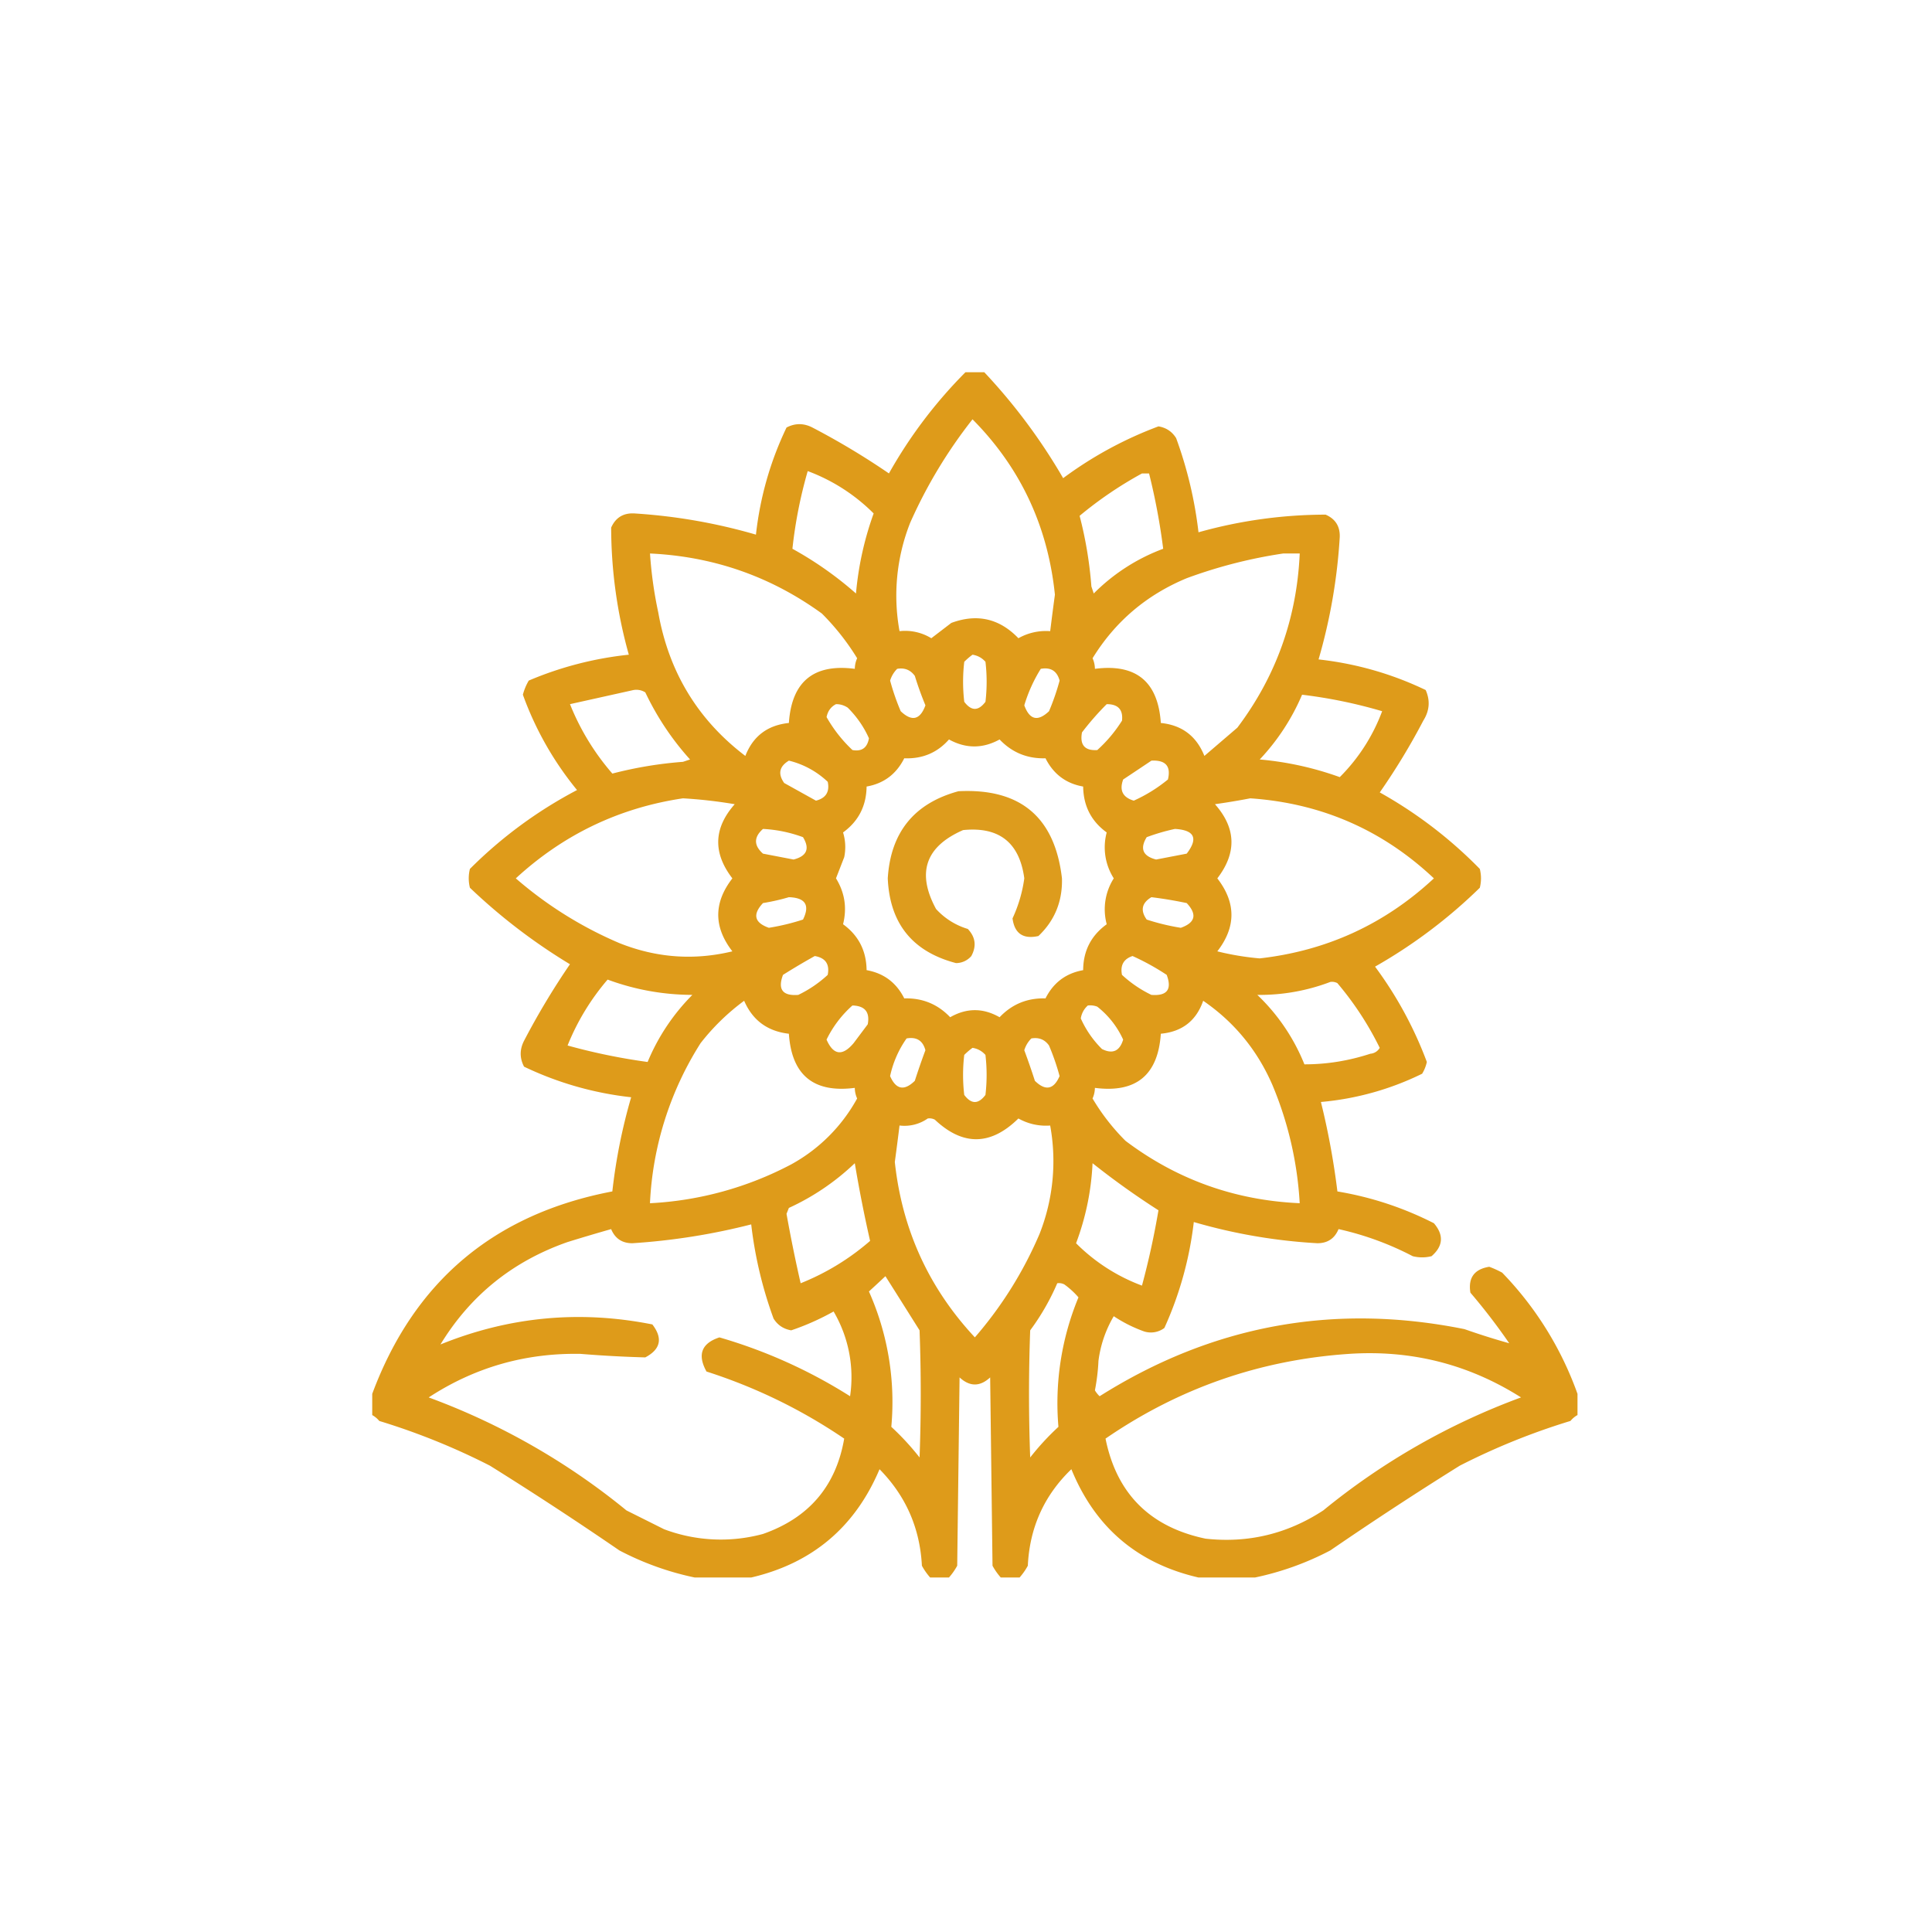 <?xml version="1.0" encoding="UTF-8"?>
<svg xmlns="http://www.w3.org/2000/svg" width="109" height="109" fill="none">
  <path opacity=".937" fill-rule="evenodd" clip-rule="evenodd" d="M54.469 21h1.062a32.517 32.517 0 0 1 4.45 5.977 21.827 21.827 0 0 1 5.378-2.922c.435.073.767.294.997.664a23.218 23.218 0 0 1 1.261 5.312 26.645 26.645 0 0 1 7.172-.996c.551.24.817.66.797 1.262a31.334 31.334 0 0 1-1.195 6.906c2.119.236 4.133.812 6.043 1.727.263.592.219 1.167-.133 1.726a37.323 37.323 0 0 1-2.457 4.051 24.795 24.795 0 0 1 5.644 4.316c.089.355.089.709 0 1.063a28.783 28.783 0 0 1-5.91 4.45 21.83 21.83 0 0 1 2.922 5.378c-.051.236-.14.457-.266.664a16.169 16.169 0 0 1-5.71 1.594c.412 1.662.721 3.344.93 5.047 1.905.318 3.72.916 5.444 1.793.569.668.525 1.288-.132 1.86a2.157 2.157 0 0 1-1.063 0 16.946 16.946 0 0 0-4.184-1.528c-.22.531-.62.797-1.195.797a31.077 31.077 0 0 1-6.972-1.196 20.022 20.022 0 0 1-1.66 5.977 1.271 1.271 0 0 1-1.13.2 7.871 7.871 0 0 1-1.726-.864 6.58 6.58 0 0 0-.863 2.523 11.398 11.398 0 0 1-.2 1.66c.073.123.161.234.266.332 6.356-4.01 13.218-5.272 20.586-3.785a41.06 41.06 0 0 0 2.523.797c-.68-.99-1.41-1.941-2.191-2.855-.134-.839.22-1.325 1.063-1.461.25.092.494.203.73.332A18.977 18.977 0 0 1 89 78.64v1.195c-.15.082-.282.193-.398.332a38.138 38.138 0 0 0-6.243 2.523 200.504 200.504 0 0 0-7.304 4.782A16.32 16.32 0 0 1 70.805 89h-3.188c-3.443-.793-5.834-2.83-7.172-6.11-1.535 1.478-2.354 3.293-2.457 5.446a3.61 3.61 0 0 1-.465.664h-1.062a3.615 3.615 0 0 1-.465-.664l-.133-10.625c-.575.531-1.15.531-1.726 0l-.133 10.625a3.615 3.615 0 0 1-.465.664h-1.062a3.61 3.61 0 0 1-.465-.664c-.11-2.123-.907-3.938-2.39-5.445-1.383 3.268-3.796 5.304-7.24 6.109h-3.187a16.32 16.32 0 0 1-4.25-1.527 200.59 200.59 0 0 0-7.304-4.782 38.138 38.138 0 0 0-6.243-2.523 1.398 1.398 0 0 0-.398-.332V78.64c2.357-6.34 6.873-10.148 13.547-11.422a31.355 31.355 0 0 1 1.062-5.313 18.689 18.689 0 0 1-6.043-1.726c-.252-.483-.252-.97 0-1.461a42.172 42.172 0 0 1 2.59-4.317 32.576 32.576 0 0 1-5.644-4.316 2.16 2.16 0 0 1 0-1.063 24.905 24.905 0 0 1 6.043-4.449 18.241 18.241 0 0 1-3.055-5.379c.074-.28.184-.545.332-.797a19.65 19.65 0 0 1 5.645-1.46 26.641 26.641 0 0 1-.996-7.172c.256-.572.7-.837 1.328-.797 2.327.148 4.607.546 6.84 1.195.236-2.12.811-4.134 1.726-6.043.483-.252.97-.252 1.46 0a42.141 42.141 0 0 1 4.317 2.59A26.445 26.445 0 0 1 54.47 21zm.398 2.656c2.702 2.726 4.25 6.024 4.649 9.895a169.52 169.52 0 0 0-.266 2.058 3.156 3.156 0 0 0-1.793.399c-1.072-1.115-2.333-1.402-3.785-.864l-1.129.864a2.827 2.827 0 0 0-1.793-.399 11.18 11.18 0 0 1 .598-6.109 27.343 27.343 0 0 1 3.52-5.844zm-9.297 2.922a10.347 10.347 0 0 1 3.72 2.39 17.909 17.909 0 0 0-.997 4.516 20.03 20.03 0 0 0-3.586-2.523c.159-1.48.447-2.94.863-4.383zm18.86.133h.398c.35 1.4.616 2.816.797 4.25a10.854 10.854 0 0 0-3.918 2.523l-.133-.398a22.542 22.542 0 0 0-.664-3.984 21.92 21.92 0 0 1 3.52-2.391zm-27.758 4.516c3.582.168 6.814 1.297 9.695 3.386a13.585 13.585 0 0 1 1.992 2.524c-.086.191-.13.39-.132.597-2.322-.3-3.562.719-3.72 3.055-1.205.125-2.023.745-2.456 1.86-2.681-2.038-4.32-4.739-4.914-8.102a23.048 23.048 0 0 1-.465-3.32zm35.726 0h.93c-.163 3.655-1.336 6.93-3.52 9.828l-1.859 1.593c-.445-1.118-1.264-1.738-2.457-1.859-.157-2.336-1.397-3.355-3.719-3.055a1.485 1.485 0 0 0-.132-.597c1.274-2.07 3.045-3.575 5.312-4.516a27.347 27.347 0 0 1 5.445-1.394zm-17.53 5.71c.289.046.532.178.73.399a9.634 9.634 0 0 1 0 2.258c-.399.531-.797.531-1.196 0a9.634 9.634 0 0 1 0-2.258c.152-.15.307-.284.465-.398zm-4.25.797c.418-.072.75.061.995.399.173.563.373 1.117.598 1.66-.299.821-.764.932-1.395.332a13.242 13.242 0 0 1-.597-1.727c.078-.255.211-.476.398-.664zm8.1 0c.563-.1.917.121 1.063.664-.16.59-.359 1.166-.597 1.727-.631.6-1.096.49-1.395-.332a8.458 8.458 0 0 1 .93-2.059zM35.743 38.93a.944.944 0 0 1 .664.133c.66 1.388 1.5 2.65 2.524 3.785l-.399.133a22.543 22.543 0 0 0-3.984.663 13.73 13.73 0 0 1-2.39-3.917l3.585-.797zm37.719.265c1.532.184 3.037.494 4.516.93a10.349 10.349 0 0 1-2.391 3.719 17.903 17.903 0 0 0-4.516-.996 12.375 12.375 0 0 0 2.39-3.653zm-26.297.532c.24-.002.462.065.664.199.51.508.908 1.083 1.195 1.726-.094.538-.403.76-.93.664a7.855 7.855 0 0 1-1.46-1.859c.067-.338.244-.582.531-.73zm15.273 0c.642-.001.93.309.864.93a7.869 7.869 0 0 1-1.395 1.66c-.707.045-.994-.288-.863-.997.437-.57.902-1.102 1.395-1.593zm-8.898 1.992c.952.524 1.904.524 2.855 0 .702.737 1.565 1.092 2.59 1.062.45.894 1.158 1.426 2.125 1.594.015 1.095.457 1.958 1.328 2.59a3.255 3.255 0 0 0 .399 2.59 3.254 3.254 0 0 0-.398 2.59c-.88.636-1.323 1.5-1.329 2.59-.97.172-1.678.703-2.125 1.593-1.025-.03-1.888.325-2.59 1.063-.93-.532-1.859-.532-2.788 0-.702-.738-1.565-1.092-2.59-1.063-.447-.89-1.155-1.421-2.125-1.594-.015-1.095-.457-1.958-1.328-2.59.23-.92.096-1.784-.399-2.59l.465-1.195c.095-.47.073-.935-.066-1.394.87-.632 1.313-1.495 1.328-2.59.967-.168 1.675-.7 2.125-1.594 1.023.041 1.864-.313 2.523-1.062zm-9.031 1.195a4.858 4.858 0 0 1 2.191 1.195c.116.567-.106.92-.664 1.063l-1.793-.996c-.366-.517-.277-.938.266-1.262zm20.453 0c.802-.041 1.111.313.93 1.063a8.6 8.6 0 0 1-1.926 1.195c-.624-.186-.824-.584-.598-1.195.54-.358 1.071-.712 1.594-1.063zM38.53 45.04c.98.057 1.953.168 2.922.332-1.195 1.35-1.24 2.744-.133 4.184-1.062 1.372-1.062 2.745 0 4.117-2.163.523-4.288.368-6.375-.465a22.156 22.156 0 0 1-5.843-3.652c2.688-2.473 5.83-3.979 9.43-4.516zm32.008 0c4.003.276 7.456 1.78 10.36 4.516-2.772 2.58-6.048 4.086-9.829 4.515-.81-.07-1.606-.202-2.39-.398 1.062-1.372 1.062-2.745 0-4.117 1.106-1.44 1.062-2.834-.133-4.184.685-.097 1.35-.208 1.992-.332zm-27.492 1.727c.777.04 1.53.196 2.258.465.395.648.218 1.069-.532 1.261l-1.726-.332c-.523-.464-.523-.929 0-1.394zm23.242 0c1.105.064 1.326.53.664 1.394l-1.726.332c-.75-.192-.927-.613-.532-1.261a11.446 11.446 0 0 1 1.594-.465zm-21.781 3.851c.932.03 1.198.45.797 1.262-.628.205-1.27.36-1.926.465-.82-.29-.93-.755-.332-1.395.51-.084.998-.195 1.46-.332zm20.453 0c.668.082 1.332.193 1.992.332.598.64.488 1.104-.332 1.395a12.53 12.53 0 0 1-1.926-.465c-.366-.517-.277-.938.266-1.262zm-18.992 3.32c.605.103.848.458.73 1.063a6.737 6.737 0 0 1-1.66 1.129c-.883.069-1.171-.308-.863-1.129a38.677 38.677 0 0 1 1.793-1.063zm17.93 0c.67.303 1.312.657 1.925 1.063.308.821.02 1.198-.863 1.129A6.737 6.737 0 0 1 63.3 55c-.106-.542.093-.896.597-1.063zM34.28 55.267c1.54.569 3.135.857 4.782.863a11.718 11.718 0 0 0-2.524 3.785 34.072 34.072 0 0 1-4.516-.93 13.33 13.33 0 0 1 2.258-3.718zm40.774.132c.14-.02.272.003.398.067a17.684 17.684 0 0 1 2.39 3.652.67.67 0 0 1-.53.332c-1.223.4-2.463.6-3.72.598a11.123 11.123 0 0 0-2.656-3.918 11.23 11.23 0 0 0 4.118-.73zm-33.07 1.063c.475 1.102 1.316 1.722 2.523 1.86.157 2.336 1.397 3.354 3.719 3.054.002.207.046.406.132.598a9.391 9.391 0 0 1-3.718 3.718 19.15 19.15 0 0 1-7.97 2.192 18.415 18.415 0 0 1 2.856-9.031 12.547 12.547 0 0 1 2.457-2.391zm25.898 0c1.76 1.208 3.066 2.802 3.918 4.781a20.159 20.159 0 0 1 1.527 6.64c-3.655-.162-6.931-1.335-9.828-3.519a12.054 12.054 0 0 1-1.86-2.39c.087-.192.13-.39.133-.598 2.322.3 3.562-.718 3.72-3.055 1.202-.112 1.998-.732 2.39-1.86zm-19.79.266c.706.019.994.373.864 1.062l-.797 1.063c-.63.747-1.14.681-1.527-.2a6.22 6.22 0 0 1 1.46-1.925zm13.282 0c.182-.021.36 0 .531.066a4.958 4.958 0 0 1 1.461 1.86c-.197.652-.595.829-1.195.53a5.701 5.701 0 0 1-1.195-1.726c.048-.291.18-.535.398-.73zm-10.227 1.859c.563-.1.917.12 1.063.664-.212.57-.411 1.145-.598 1.727-.597.584-1.062.495-1.394-.266a5.77 5.77 0 0 1 .93-2.125zm7.04 0c.424-.072.756.061.996.398.238.562.438 1.137.597 1.727-.332.761-.797.85-1.394.266a39.592 39.592 0 0 0-.598-1.727c.079-.255.212-.477.398-.664zm-3.32.531c.289.045.532.178.73.399a9.633 9.633 0 0 1 0 2.257c-.399.532-.797.532-1.196 0a9.633 9.633 0 0 1 0-2.257c.152-.151.307-.284.465-.399zm-2.524 3.985c.14-.02.272.002.398.066 1.582 1.493 3.154 1.471 4.715-.066.558.31 1.156.443 1.793.398a11.18 11.18 0 0 1-.598 6.11A22.156 22.156 0 0 1 55 75.452c-2.6-2.788-4.105-6.086-4.516-9.894.093-.688.182-1.374.266-2.059a2.277 2.277 0 0 0 1.594-.398zm-4.117 2.523c.243 1.46.53 2.92.863 4.383a13.725 13.725 0 0 1-3.918 2.39 83.233 83.233 0 0 1-.797-3.917l.133-.333a13.545 13.545 0 0 0 3.719-2.523zm13.414 0a44.501 44.501 0 0 0 3.718 2.656 45.388 45.388 0 0 1-.93 4.25 10.347 10.347 0 0 1-3.718-2.39c.548-1.458.858-2.963.93-4.516zM24.85 75.852c1.687-2.769 4.078-4.695 7.172-5.778.82-.254 1.64-.498 2.457-.73.222.531.62.797 1.196.797 2.271-.147 4.507-.5 6.707-1.063.211 1.819.631 3.59 1.261 5.313.23.369.561.59.997.664.827-.28 1.623-.635 2.39-1.063a7.324 7.324 0 0 1 .93 4.781 28.711 28.711 0 0 0-7.371-3.32c-1.011.333-1.255.975-.73 1.926 2.779.892 5.368 2.153 7.769 3.785-.462 2.677-1.989 4.47-4.582 5.379a9.084 9.084 0 0 1-5.578-.266l-2.125-1.062a38.705 38.705 0 0 0-11.157-6.375c2.595-1.695 5.45-2.514 8.567-2.457 1.22.1 2.437.166 3.652.199.867-.458 1-1.078.399-1.86-4.096-.816-8.08-.44-11.953 1.13zM49.954 72c.639 1.01 1.28 2.028 1.926 3.055a96.79 96.79 0 0 1 0 7.172 14.631 14.631 0 0 0-1.594-1.727 15.325 15.325 0 0 0-1.262-7.637c.316-.289.626-.576.93-.863zm9.695.398c.14-.02.273.003.399.067.296.214.562.457.797.73a15.589 15.589 0 0 0-1.13 7.305 14.631 14.631 0 0 0-1.593 1.727 96.79 96.79 0 0 1 0-7.172 13.222 13.222 0 0 0 1.527-2.657zm16.47 3.985c3.51-.233 6.742.586 9.695 2.457a38.707 38.707 0 0 0-11.157 6.375c-2.026 1.325-4.24 1.857-6.64 1.594-3.137-.658-5.019-2.54-5.645-5.645 4.147-2.85 8.729-4.444 13.746-4.781z" fill="#DB940B"></path>
  <path opacity=".923" fill-rule="evenodd" clip-rule="evenodd" d="M54.07 44.64c3.495-.178 5.443 1.46 5.844 4.915.034 1.296-.409 2.381-1.328 3.254-.862.19-1.349-.142-1.461-.996a7.875 7.875 0 0 0 .664-2.258c-.271-2.02-1.422-2.928-3.453-2.723-2.124.928-2.633 2.41-1.527 4.45a3.968 3.968 0 0 0 1.793 1.128c.434.459.5.968.199 1.528a1.139 1.139 0 0 1-.864.398c-2.457-.643-3.74-2.236-3.851-4.781.162-2.596 1.49-4.234 3.984-4.914z" fill="#DB940B"></path>
</svg>
